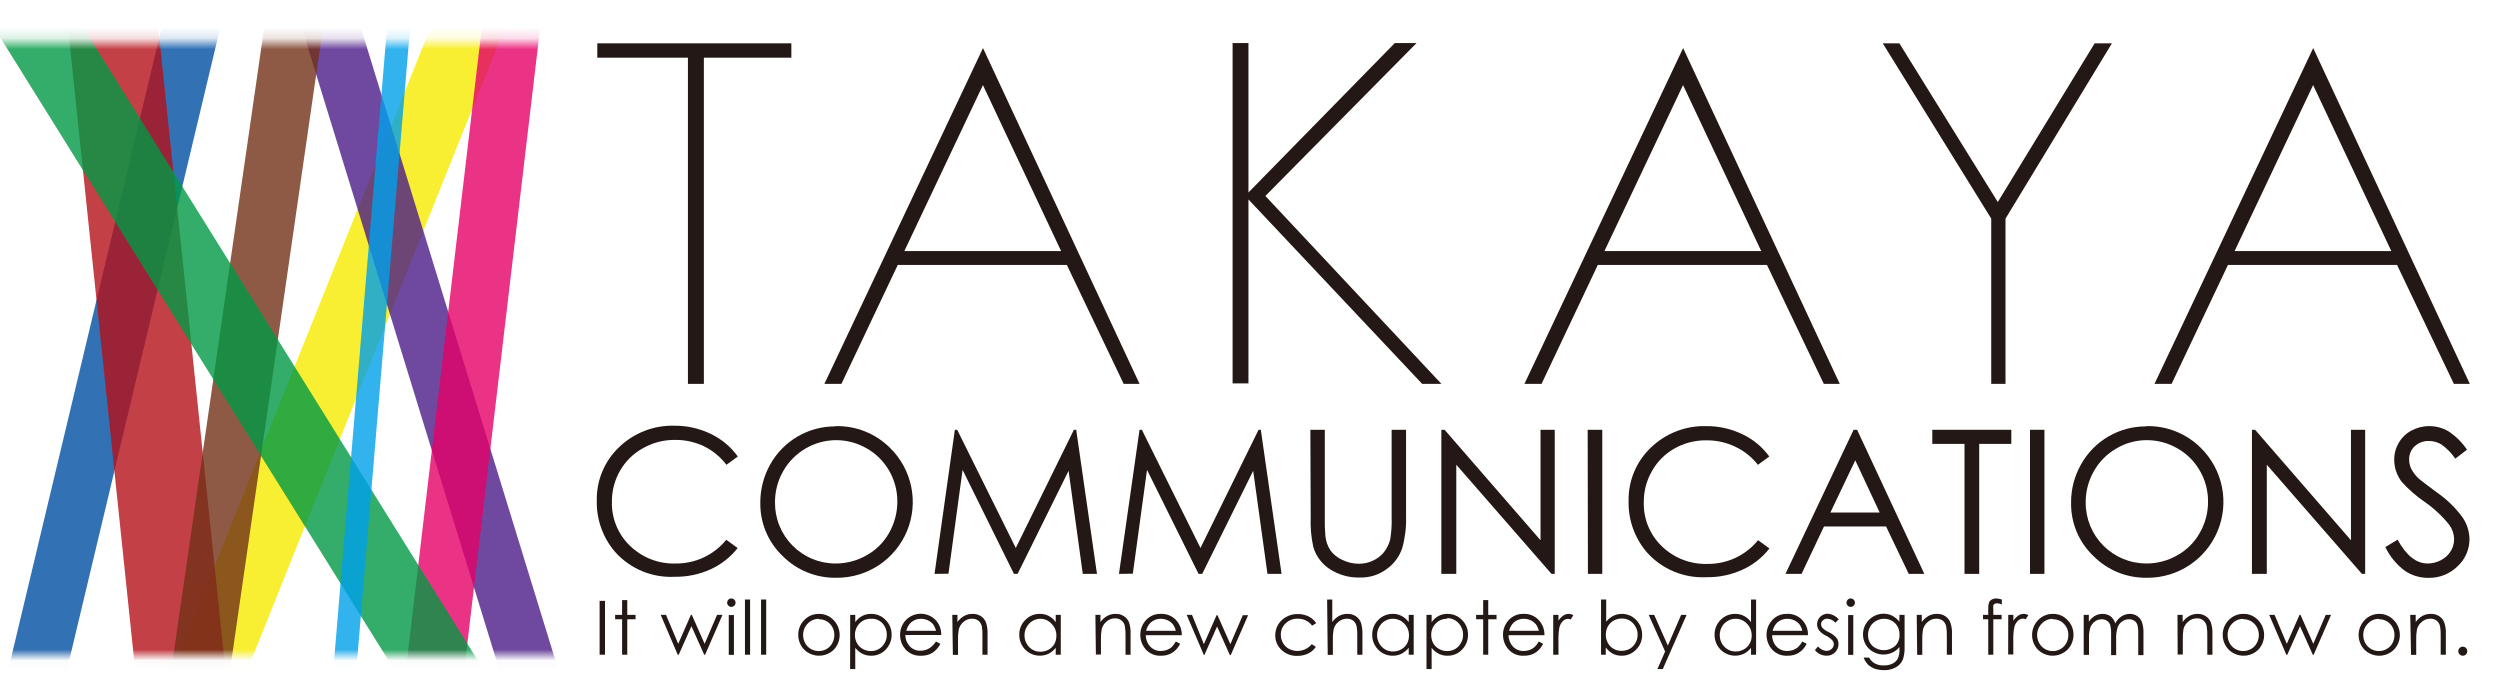 <svg width="229" height="64" viewBox="0 0 229 64" fill="none" xmlns="http://www.w3.org/2000/svg">
<g clip-path="url(#clip0_50_254)">
<mask id="mask0_50_254" style="mask-type:luminance" maskUnits="userSpaceOnUse" x="-11" y="3" width="75" height="58">
<path d="M63.836 3.832H-10.241V60.033H63.836V3.832Z" fill="white"/>
</mask>
<g mask="url(#mask0_50_254)">
<path opacity="0.8" d="M5.619 86.872L48.462 -19.996L55.176 -19.745L12.333 87.123L5.619 86.872Z" fill="#F6EB00"/>
<path opacity="0.8" d="M54.081 88.476L21.038 -18.947L26.178 -19.821L59.213 87.602L54.081 88.476Z" fill="#4B1C87"/>
<path opacity="0.8" d="M-6.226 90.59L19.556 -17.381L24.946 -17.457L-0.828 90.513L-6.226 90.59Z" fill="#004EA2"/>
<path opacity="0.8" d="M33.674 91L46.516 -17.616L51.891 -17.867L39.05 90.742L33.674 91Z" fill="#E50067"/>
<path opacity="0.8" d="M15.062 87.024L3.947 -19.35L12.211 -19.396L23.327 86.986L15.062 87.024Z" fill="#B51119"/>
<path opacity="0.8" d="M12.029 86.674L27.508 -20.338L32.884 -20.285L17.404 86.727L12.029 86.674Z" fill="#723118"/>
<path opacity="0.8" d="M51.967 86.773L-15 -20.665L-7.032 -21L59.935 86.446L51.967 86.773Z" fill="#009944"/>
<path opacity="0.8" d="M28.307 87.936L37.271 -19.221L39.392 -19.282L30.42 87.875L28.307 87.936Z" fill="#00A0E9"/>
</g>
<path d="M63.014 35.163H64.474V5.284H72.488V3.968H54.712V5.284H63.014V35.163Z" fill="#231815"/>
<path d="M102.93 35.163H104.383L90.043 4.402L75.514 35.163H77.073L82.235 24.268H97.722L102.93 35.163ZM97.198 22.999H82.836L90.036 7.793L97.198 22.999Z" fill="#231815"/>
<path d="M130.271 35.163H132.035L115.909 17.95L129.754 3.946H127.762L114.358 17.631V3.946H112.906V35.118H114.358V18.27L130.271 35.163Z" fill="#231815"/>
<path d="M167.062 35.163H168.522L154.175 4.402L139.638 35.163H141.204L146.359 24.268H161.854L167.062 35.163ZM161.329 22.999H146.967L154.167 7.793L161.329 22.999Z" fill="#231815"/>
<path d="M182.367 35.163H183.705V20.026L193.452 3.968H191.87L182.998 18.505L173.981 3.968H172.46L182.397 20.026V35.163H182.367Z" fill="#231815"/>
<path d="M224.776 35.163H226.236L211.889 4.402L197.352 35.163H198.918L204.081 24.268H219.568L224.776 35.163ZM219.044 22.999H204.689L211.882 7.793L219.044 22.999Z" fill="#231815"/>
<path d="M67.584 41.816L66.542 42.576C65.996 41.854 65.288 41.271 64.474 40.873C63.645 40.481 62.738 40.284 61.821 40.295C60.795 40.286 59.785 40.549 58.894 41.056C58.026 41.532 57.306 42.237 56.81 43.093C56.304 43.966 56.041 44.958 56.05 45.967C56.032 46.717 56.169 47.463 56.455 48.156C56.74 48.85 57.167 49.477 57.708 49.997C58.26 50.534 58.915 50.954 59.634 51.232C60.352 51.51 61.119 51.641 61.889 51.616C62.776 51.627 63.654 51.437 64.457 51.06C65.26 50.684 65.968 50.13 66.527 49.442L67.569 50.202C66.913 51.034 66.068 51.699 65.105 52.141C64.07 52.614 62.943 52.85 61.806 52.833C60.782 52.886 59.759 52.709 58.813 52.315C57.867 51.92 57.021 51.317 56.339 50.552C55.219 49.247 54.623 47.572 54.666 45.853C54.648 44.943 54.819 44.039 55.168 43.199C55.517 42.359 56.038 41.6 56.696 40.972C57.37 40.319 58.168 39.807 59.043 39.468C59.918 39.128 60.852 38.967 61.79 38.995C62.947 38.988 64.089 39.248 65.128 39.756C66.107 40.225 66.951 40.934 67.584 41.816Z" fill="#231815"/>
<path d="M76.517 39.033C77.446 39.009 78.37 39.173 79.232 39.517C80.095 39.861 80.879 40.377 81.535 41.033C82.521 42.002 83.194 43.242 83.47 44.596C83.746 45.95 83.612 47.356 83.085 48.633C82.557 49.91 81.66 51 80.51 51.765C79.359 52.529 78.006 52.933 76.624 52.924C75.704 52.943 74.79 52.773 73.938 52.427C73.086 52.081 72.313 51.564 71.667 50.909C71.014 50.282 70.498 49.526 70.15 48.691C69.802 47.855 69.63 46.956 69.644 46.051C69.638 44.815 69.955 43.599 70.564 42.523C71.157 41.467 72.022 40.588 73.069 39.979C74.115 39.369 75.306 39.05 76.517 39.056V39.033ZM76.578 40.318C75.597 40.325 74.635 40.588 73.787 41.084C72.94 41.578 72.238 42.287 71.75 43.139C71.245 44.015 70.983 45.01 70.99 46.021C70.983 46.755 71.122 47.483 71.399 48.163C71.676 48.843 72.085 49.462 72.603 49.982C73.12 50.503 73.737 50.916 74.415 51.196C75.094 51.477 75.821 51.62 76.555 51.616C77.554 51.617 78.534 51.354 79.399 50.856C80.253 50.377 80.958 49.672 81.437 48.819C81.936 47.943 82.198 46.952 82.197 45.945C82.201 44.946 81.939 43.964 81.437 43.101C80.946 42.249 80.234 41.545 79.376 41.063C78.525 40.574 77.56 40.317 76.578 40.318Z" fill="#231815"/>
<path d="M85.603 52.567L87.466 39.368H87.679L93.046 50.195L98.368 39.368H98.581L100.482 52.567H99.182L97.882 43.124L93.214 52.567H92.879L88.173 43.04L86.88 52.551L85.603 52.567Z" fill="#231815"/>
<path d="M102.497 52.567L104.382 39.368H104.595L109.963 50.195L115.285 39.368H115.49L117.391 52.567H116.099L114.791 43.124L110.123 52.567H109.788L105.067 43.04L103.767 52.551L102.497 52.567Z" fill="#231815"/>
<path d="M120.03 39.368H121.352V47.336C121.337 47.924 121.355 48.513 121.406 49.1C121.45 49.566 121.607 50.015 121.862 50.407C122.144 50.795 122.525 51.099 122.964 51.289C123.438 51.521 123.958 51.64 124.485 51.639C124.918 51.641 125.346 51.547 125.739 51.365C126.131 51.194 126.477 50.934 126.751 50.605C127.03 50.253 127.232 49.847 127.344 49.411C127.455 48.731 127.498 48.041 127.473 47.351V39.368H128.796V47.336C128.825 48.301 128.707 49.265 128.446 50.195C128.198 50.955 127.716 51.617 127.07 52.088C126.353 52.641 125.466 52.928 124.561 52.901C123.593 52.929 122.639 52.664 121.824 52.141C121.094 51.671 120.555 50.957 120.303 50.126C120.102 49.213 120.02 48.278 120.06 47.343L120.03 39.368Z" fill="#231815"/>
<path d="M132.027 52.567V39.368H132.324L141.113 49.487V39.368H142.413V52.567H142.116L133.396 42.569V52.567H132.027Z" fill="#231815"/>
<path d="M145.431 39.368H146.769V52.567H145.454L145.431 39.368Z" fill="#231815"/>
<path d="M162.067 41.816L161.025 42.576C160.47 41.864 159.753 41.293 158.934 40.911C158.105 40.519 157.198 40.322 156.281 40.334C155.257 40.325 154.25 40.587 153.361 41.094C152.512 41.577 151.811 42.281 151.331 43.131C150.824 44.004 150.562 44.996 150.571 46.005C150.551 46.755 150.687 47.5 150.971 48.194C151.255 48.888 151.681 49.515 152.221 50.035C152.774 50.571 153.429 50.99 154.147 51.269C154.866 51.547 155.632 51.678 156.402 51.654C157.289 51.665 158.167 51.475 158.97 51.098C159.773 50.722 160.481 50.169 161.04 49.48L162.082 50.24C161.429 51.076 160.584 51.741 159.618 52.179C158.584 52.654 157.456 52.89 156.319 52.871C155.295 52.925 154.272 52.747 153.326 52.353C152.38 51.958 151.534 51.355 150.852 50.59C149.732 49.285 149.136 47.611 149.179 45.891C149.161 44.981 149.332 44.078 149.681 43.237C150.031 42.397 150.551 41.639 151.209 41.01C151.883 40.357 152.681 39.845 153.556 39.506C154.431 39.166 155.365 39.005 156.303 39.033C157.46 39.025 158.602 39.285 159.641 39.794C160.606 40.255 161.439 40.95 162.067 41.816Z" fill="#231815"/>
<path d="M170.111 39.368L176.269 52.567H174.84L172.764 48.225H167.077L165.024 52.567H163.549L169.791 39.368H170.111ZM169.943 42.166L167.662 46.948H172.179L169.943 42.166Z" fill="#231815"/>
<path d="M176.999 40.66V39.368H184.237V40.66H181.295V52.567H179.949V40.66H176.999Z" fill="#231815"/>
<path d="M185.948 39.368H187.271V52.567H185.948V39.368Z" fill="#231815"/>
<path d="M196.577 39.033C197.506 39.008 198.431 39.172 199.295 39.516C200.16 39.859 200.944 40.376 201.602 41.033C202.584 42.004 203.255 43.245 203.528 44.598C203.802 45.951 203.666 47.356 203.138 48.631C202.61 49.907 201.715 50.997 200.565 51.761C199.415 52.526 198.064 52.931 196.683 52.924C195.764 52.942 194.852 52.773 194.001 52.427C193.15 52.08 192.378 51.564 191.734 50.909C191.08 50.282 190.563 49.527 190.215 48.691C189.867 47.855 189.696 46.956 189.711 46.051C189.701 44.814 190.018 43.597 190.631 42.523C191.223 41.468 192.087 40.59 193.132 39.98C194.177 39.371 195.367 39.052 196.577 39.056V39.033ZM196.638 40.318C195.661 40.318 194.702 40.58 193.862 41.079C193.006 41.569 192.297 42.281 191.81 43.139C191.305 44.015 191.042 45.01 191.049 46.02C191.044 46.754 191.185 47.482 191.462 48.161C191.74 48.84 192.149 49.458 192.666 49.978C193.184 50.498 193.799 50.911 194.477 51.192C195.154 51.473 195.881 51.617 196.615 51.616C197.613 51.618 198.594 51.355 199.458 50.856C200.312 50.377 201.017 49.672 201.496 48.818C201.999 47.945 202.262 46.953 202.256 45.944C202.264 44.945 202.002 43.963 201.496 43.101C201.007 42.247 200.295 41.543 199.435 41.063C198.585 40.572 197.62 40.315 196.638 40.318Z" fill="#231815"/>
<path d="M206.278 52.567V39.368H206.567L215.348 49.487V39.368H216.649V52.567H216.352L207.639 42.569V52.567H206.278Z" fill="#231815"/>
<path d="M218.496 50.111L219.621 49.434C220.412 50.884 221.324 51.611 222.358 51.616C222.793 51.617 223.222 51.51 223.605 51.305C223.973 51.116 224.281 50.829 224.495 50.476C224.695 50.143 224.8 49.762 224.799 49.373C224.787 48.904 224.63 48.45 224.35 48.073C223.699 47.258 222.93 46.543 222.07 45.952C221.316 45.432 220.624 44.828 220.009 44.15C219.56 43.571 219.314 42.861 219.31 42.128C219.302 41.577 219.446 41.035 219.728 40.562C219.998 40.086 220.4 39.699 220.883 39.444C221.384 39.17 221.947 39.028 222.518 39.033C223.129 39.03 223.73 39.19 224.259 39.497C224.942 39.939 225.527 40.516 225.977 41.193L224.905 42.014C224.563 41.508 224.133 41.068 223.636 40.714C223.29 40.503 222.893 40.392 222.488 40.394C222.005 40.379 221.535 40.553 221.18 40.881C221.018 41.034 220.89 41.219 220.803 41.425C220.717 41.63 220.674 41.852 220.678 42.075C220.675 42.363 220.735 42.648 220.853 42.911C221.02 43.239 221.241 43.537 221.507 43.793C221.682 43.96 222.267 44.401 223.218 45.108C224.124 45.73 224.918 46.502 225.567 47.389C225.969 47.974 226.191 48.664 226.206 49.373C226.207 49.844 226.111 50.309 225.922 50.74C225.734 51.17 225.457 51.557 225.111 51.875C224.761 52.219 224.346 52.489 223.89 52.671C223.435 52.852 222.948 52.941 222.457 52.932C221.684 52.943 220.925 52.717 220.283 52.285C219.52 51.716 218.907 50.97 218.496 50.111Z" fill="#231815"/>
<path d="M54.925 55.038H55.419V59.972H54.925V55.038Z" fill="#231815"/>
<path d="M56.985 54.969H57.457V56.323H58.217V56.725H57.457V59.972H56.985V56.725H56.347V56.323H56.985V54.969Z" fill="#231815"/>
<path d="M60.521 56.323H61.007L62.125 58.976L63.288 56.323H63.372L64.543 58.976L65.683 56.323H66.177L64.588 59.972H64.505L63.334 57.357L62.171 59.972H62.079L60.521 56.323Z" fill="#231815"/>
<path d="M66.991 54.817C67.081 54.817 67.168 54.848 67.237 54.905C67.307 54.961 67.354 55.041 67.372 55.128C67.39 55.216 67.376 55.308 67.334 55.387C67.292 55.466 67.224 55.528 67.141 55.563C67.058 55.597 66.966 55.602 66.88 55.576C66.794 55.55 66.72 55.495 66.67 55.421C66.62 55.346 66.597 55.257 66.606 55.168C66.615 55.078 66.654 54.995 66.717 54.931C66.753 54.895 66.795 54.865 66.842 54.846C66.889 54.826 66.94 54.816 66.991 54.817ZM66.755 56.338H67.227V59.987H66.755V56.338Z" fill="#231815"/>
<path d="M68.238 54.916H68.709V59.972H68.238V54.916Z" fill="#231815"/>
<path d="M69.713 54.916H70.184V59.972H69.713V54.916Z" fill="#231815"/>
<path d="M74.997 56.231C75.26 56.224 75.522 56.275 75.764 56.38C76.006 56.485 76.221 56.642 76.396 56.84C76.728 57.202 76.913 57.675 76.913 58.166C76.913 58.658 76.728 59.131 76.396 59.493C76.216 59.673 76.002 59.817 75.766 59.914C75.531 60.012 75.278 60.062 75.023 60.062C74.769 60.062 74.516 60.012 74.281 59.914C74.045 59.817 73.831 59.673 73.651 59.493C73.307 59.133 73.116 58.653 73.119 58.155C73.112 57.667 73.295 57.196 73.628 56.84C73.8 56.647 74.011 56.493 74.247 56.388C74.483 56.283 74.739 56.23 74.997 56.231ZM74.997 56.688C74.808 56.685 74.62 56.723 74.446 56.797C74.271 56.872 74.115 56.982 73.986 57.121C73.85 57.258 73.743 57.42 73.671 57.599C73.599 57.778 73.564 57.97 73.567 58.163C73.563 58.428 73.629 58.69 73.758 58.923C73.879 59.142 74.058 59.323 74.275 59.447C74.494 59.575 74.743 59.64 74.997 59.638C75.248 59.641 75.495 59.575 75.712 59.447C75.932 59.328 76.112 59.145 76.229 58.923C76.36 58.691 76.428 58.429 76.426 58.163C76.429 57.969 76.392 57.778 76.319 57.599C76.246 57.42 76.138 57.257 76.001 57.121C75.869 56.99 75.712 56.887 75.54 56.819C75.367 56.751 75.182 56.719 74.997 56.726V56.688Z" fill="#231815"/>
<path d="M77.878 56.323H78.342V56.992C78.506 56.753 78.725 56.558 78.981 56.421C79.23 56.292 79.507 56.227 79.787 56.231C80.035 56.226 80.281 56.273 80.51 56.369C80.74 56.464 80.946 56.606 81.117 56.786C81.298 56.962 81.44 57.172 81.536 57.405C81.631 57.638 81.678 57.888 81.672 58.14C81.676 58.393 81.63 58.644 81.536 58.879C81.442 59.114 81.302 59.328 81.125 59.508C80.955 59.688 80.75 59.829 80.522 59.925C80.294 60.02 80.049 60.068 79.802 60.063C79.526 60.069 79.252 60.009 79.004 59.888C78.747 59.755 78.521 59.569 78.342 59.341V61.287H77.871L77.878 56.323ZM79.756 56.68C79.565 56.677 79.376 56.713 79.199 56.786C79.023 56.86 78.863 56.968 78.73 57.106C78.459 57.391 78.309 57.769 78.312 58.163C78.308 58.428 78.373 58.69 78.502 58.923C78.627 59.144 78.811 59.326 79.034 59.447C79.265 59.579 79.528 59.645 79.794 59.638C80.045 59.638 80.292 59.573 80.509 59.447C80.729 59.315 80.91 59.126 81.034 58.9C81.169 58.67 81.238 58.407 81.231 58.14C81.236 57.874 81.17 57.612 81.041 57.379C80.919 57.152 80.735 56.965 80.509 56.84C80.28 56.713 80.018 56.657 79.756 56.68Z" fill="#231815"/>
<path d="M85.74 58.763L86.135 58.968C86.025 59.202 85.87 59.411 85.679 59.584C85.514 59.74 85.321 59.861 85.109 59.942C84.866 60.032 84.608 60.073 84.349 60.063C84.087 60.078 83.826 60.033 83.584 59.933C83.342 59.833 83.125 59.68 82.95 59.486C82.625 59.118 82.446 58.645 82.448 58.155C82.445 57.706 82.595 57.268 82.874 56.916C83.051 56.698 83.275 56.522 83.529 56.402C83.782 56.281 84.06 56.219 84.341 56.219C84.622 56.219 84.899 56.281 85.153 56.402C85.407 56.522 85.631 56.698 85.808 56.916C86.084 57.272 86.229 57.712 86.219 58.163H82.927C82.926 58.549 83.073 58.922 83.337 59.204C83.462 59.336 83.613 59.44 83.781 59.509C83.949 59.579 84.129 59.612 84.311 59.607C84.494 59.607 84.677 59.576 84.85 59.516C85.014 59.456 85.165 59.369 85.299 59.258C85.469 59.115 85.618 58.949 85.74 58.763ZM85.74 57.782C85.689 57.564 85.596 57.358 85.466 57.174C85.335 57.021 85.171 56.899 84.987 56.817C84.792 56.726 84.579 56.679 84.364 56.68C84.025 56.673 83.696 56.796 83.444 57.022C83.231 57.229 83.083 57.493 83.018 57.782H85.74Z" fill="#231815"/>
<path d="M87.23 56.323H87.701V56.977C87.866 56.746 88.079 56.554 88.325 56.414C88.559 56.29 88.82 56.227 89.085 56.231C89.354 56.221 89.619 56.293 89.846 56.437C90.054 56.572 90.216 56.769 90.309 56.999C90.429 57.351 90.48 57.723 90.461 58.094V59.972H89.99V58.246C89.999 57.964 89.984 57.682 89.944 57.402C89.903 57.189 89.79 56.996 89.625 56.855C89.452 56.727 89.24 56.663 89.024 56.672C88.745 56.674 88.475 56.777 88.264 56.961C88.046 57.138 87.892 57.381 87.823 57.653C87.766 57.982 87.743 58.316 87.755 58.649V59.987H87.283L87.23 56.323Z" fill="#231815"/>
<path d="M97.167 56.323V59.972H96.704V59.341C96.525 59.569 96.299 59.755 96.042 59.888C95.691 60.051 95.299 60.102 94.918 60.034C94.537 59.966 94.186 59.782 93.913 59.508C93.736 59.328 93.596 59.114 93.502 58.879C93.408 58.644 93.362 58.393 93.366 58.14C93.36 57.888 93.407 57.638 93.502 57.405C93.598 57.172 93.74 56.962 93.921 56.786C94.092 56.607 94.299 56.465 94.528 56.369C94.757 56.274 95.003 56.227 95.251 56.231C95.534 56.225 95.814 56.291 96.065 56.421C96.32 56.558 96.539 56.753 96.704 56.992V56.323H97.167ZM95.289 56.68C95.032 56.683 94.781 56.755 94.561 56.889C94.342 57.023 94.163 57.213 94.042 57.44C93.906 57.67 93.838 57.934 93.845 58.2C93.838 58.467 93.907 58.731 94.042 58.961C94.166 59.189 94.35 59.378 94.575 59.508C94.791 59.636 95.038 59.701 95.289 59.698C95.555 59.706 95.818 59.64 96.05 59.508C96.272 59.386 96.457 59.205 96.582 58.984C96.708 58.75 96.771 58.488 96.764 58.223C96.769 58.028 96.735 57.834 96.663 57.652C96.591 57.471 96.483 57.306 96.346 57.166C96.216 57.013 96.054 56.89 95.872 56.806C95.689 56.722 95.49 56.679 95.289 56.68Z" fill="#231815"/>
<path d="M100.338 56.323H100.802V56.977C100.966 56.746 101.179 56.554 101.425 56.414C101.659 56.29 101.921 56.227 102.185 56.231C102.454 56.221 102.719 56.293 102.946 56.437C103.157 56.572 103.321 56.768 103.417 56.999C103.533 57.352 103.582 57.723 103.561 58.094V59.972H103.098V58.246C103.105 57.964 103.087 57.681 103.044 57.402C103.018 57.182 102.907 56.98 102.736 56.839C102.565 56.697 102.346 56.627 102.124 56.642C101.844 56.642 101.573 56.745 101.364 56.931C101.144 57.108 100.987 57.35 100.916 57.623C100.858 57.952 100.835 58.285 100.847 58.619V59.957H100.383L100.338 56.323Z" fill="#231815"/>
<path d="M107.705 58.763L108.1 58.969C107.99 59.202 107.835 59.411 107.644 59.584C107.48 59.74 107.286 59.861 107.074 59.942C106.843 60.027 106.598 60.068 106.352 60.063C106.09 60.079 105.828 60.035 105.586 59.934C105.344 59.834 105.127 59.681 104.953 59.486C104.628 59.118 104.45 58.645 104.451 58.155C104.448 57.706 104.598 57.268 104.877 56.916C105.046 56.695 105.265 56.518 105.516 56.399C105.768 56.28 106.043 56.222 106.321 56.231C106.613 56.215 106.905 56.27 107.171 56.394C107.436 56.517 107.667 56.704 107.842 56.939C108.118 57.295 108.263 57.735 108.252 58.185H104.953C104.952 58.572 105.099 58.945 105.363 59.227C105.488 59.36 105.639 59.464 105.806 59.533C105.974 59.603 106.155 59.636 106.337 59.63C106.52 59.63 106.703 59.599 106.876 59.539C107.04 59.479 107.191 59.392 107.325 59.28C107.475 59.127 107.603 58.953 107.705 58.763ZM107.705 57.782C107.654 57.564 107.561 57.358 107.431 57.174C107.3 57.021 107.136 56.899 106.952 56.817C106.757 56.726 106.544 56.679 106.329 56.68C105.99 56.673 105.661 56.796 105.409 57.022C105.196 57.229 105.048 57.493 104.983 57.782H107.705Z" fill="#231815"/>
<path d="M108.701 56.323H109.188L110.275 59.007L111.438 56.353H111.522L112.7 59.007L113.841 56.353H114.327L112.738 60.003H112.655L111.484 57.387L110.32 60.003H110.275L108.701 56.323Z" fill="#231815"/>
<path d="M120.562 57.083L120.189 57.311C120.037 57.105 119.837 56.939 119.607 56.828C119.376 56.717 119.122 56.663 118.866 56.672C118.663 56.666 118.461 56.701 118.272 56.774C118.083 56.847 117.91 56.957 117.764 57.098C117.622 57.231 117.509 57.393 117.433 57.572C117.357 57.752 117.32 57.945 117.323 58.14C117.321 58.406 117.389 58.668 117.521 58.9C117.654 59.131 117.849 59.32 118.083 59.447C118.428 59.621 118.821 59.672 119.198 59.592C119.576 59.512 119.915 59.305 120.159 59.006L120.531 59.25C120.356 59.516 120.112 59.729 119.824 59.866C119.511 60.013 119.167 60.086 118.821 60.078C118.557 60.087 118.294 60.043 118.047 59.949C117.801 59.855 117.575 59.713 117.384 59.531C117.2 59.36 117.054 59.153 116.956 58.923C116.858 58.692 116.809 58.444 116.813 58.193C116.812 57.846 116.904 57.504 117.08 57.205C117.266 56.906 117.529 56.662 117.84 56.497C118.159 56.324 118.518 56.237 118.881 56.246C119.119 56.243 119.355 56.279 119.581 56.353C119.787 56.415 119.98 56.513 120.151 56.642C120.314 56.763 120.453 56.912 120.562 57.083Z" fill="#231815"/>
<path d="M121.565 54.916H122.037V56.976C122.201 56.746 122.414 56.554 122.66 56.414C122.894 56.29 123.156 56.227 123.42 56.231C123.689 56.221 123.954 56.293 124.181 56.437C124.387 56.571 124.549 56.764 124.645 56.992C124.763 57.347 124.814 57.72 124.797 58.094V59.972H124.325V58.246C124.337 57.964 124.319 57.681 124.272 57.402C124.233 57.19 124.123 56.996 123.96 56.855C123.787 56.727 123.575 56.663 123.36 56.672C123.08 56.674 122.81 56.777 122.599 56.961C122.379 57.136 122.224 57.38 122.158 57.653C122.101 57.982 122.078 58.316 122.09 58.649V59.987H121.619L121.565 54.916Z" fill="#231815"/>
<path d="M129.495 56.323V59.972H129.039V59.341C128.856 59.567 128.628 59.754 128.37 59.888C128.121 60.009 127.848 60.069 127.572 60.063C127.324 60.067 127.078 60.019 126.849 59.924C126.62 59.828 126.413 59.687 126.241 59.508C126.064 59.328 125.924 59.114 125.83 58.879C125.736 58.644 125.69 58.393 125.694 58.14C125.69 57.888 125.737 57.639 125.833 57.406C125.928 57.174 126.07 56.963 126.249 56.786C126.421 56.608 126.627 56.466 126.856 56.371C127.085 56.275 127.331 56.228 127.579 56.231C127.862 56.225 128.142 56.291 128.393 56.421C128.65 56.557 128.872 56.753 129.039 56.992V56.323H129.495ZM127.625 56.68C127.357 56.669 127.093 56.738 126.865 56.878C126.641 57.003 126.459 57.191 126.34 57.417C126.204 57.647 126.135 57.911 126.142 58.178C126.14 58.444 126.209 58.706 126.34 58.938C126.466 59.164 126.65 59.353 126.872 59.485C127.089 59.613 127.336 59.678 127.587 59.675C127.853 59.683 128.116 59.617 128.347 59.485C128.57 59.364 128.754 59.182 128.879 58.961C129.005 58.728 129.068 58.465 129.062 58.2C129.067 58.006 129.033 57.812 128.962 57.631C128.892 57.45 128.786 57.284 128.651 57.144C128.522 56.999 128.364 56.884 128.187 56.804C128.01 56.724 127.819 56.682 127.625 56.68Z" fill="#231815"/>
<path d="M130.666 56.323H131.138V56.992C131.302 56.753 131.521 56.558 131.776 56.421C132.024 56.291 132.302 56.225 132.582 56.231C132.83 56.227 133.077 56.274 133.306 56.369C133.535 56.465 133.741 56.607 133.913 56.786C134.093 56.962 134.236 57.172 134.331 57.405C134.427 57.638 134.473 57.888 134.468 58.14C134.472 58.393 134.425 58.644 134.331 58.879C134.237 59.114 134.098 59.328 133.92 59.508C133.75 59.688 133.545 59.829 133.317 59.925C133.089 60.02 132.844 60.068 132.597 60.063C132.321 60.069 132.047 60.01 131.799 59.888C131.539 59.759 131.313 59.572 131.138 59.341V61.287H130.666V56.323ZM132.544 56.68C132.353 56.677 132.163 56.713 131.987 56.786C131.81 56.86 131.651 56.968 131.518 57.106C131.38 57.245 131.273 57.41 131.201 57.592C131.129 57.773 131.095 57.967 131.1 58.163C131.097 58.427 131.16 58.688 131.282 58.923C131.41 59.144 131.597 59.326 131.822 59.447C132.053 59.579 132.316 59.645 132.582 59.638C132.833 59.638 133.079 59.573 133.297 59.447C133.517 59.315 133.698 59.126 133.821 58.9C133.957 58.67 134.025 58.407 134.019 58.14C134.026 57.873 133.958 57.609 133.821 57.379C133.701 57.152 133.522 56.962 133.302 56.828C133.083 56.694 132.831 56.622 132.574 56.619L132.544 56.68Z" fill="#231815"/>
<path d="M135.859 54.969H136.323V56.323H137.083V56.725H136.323V59.972H135.859V56.725H135.213V56.323H135.859V54.969Z" fill="#231815"/>
<path d="M140.953 58.763L141.348 58.969C141.238 59.2 141.086 59.408 140.9 59.584C140.734 59.738 140.54 59.859 140.33 59.942C140.086 60.031 139.828 60.072 139.569 60.063C139.309 60.077 139.049 60.033 138.808 59.933C138.567 59.833 138.352 59.68 138.178 59.486C137.853 59.118 137.675 58.645 137.676 58.155C137.669 57.705 137.82 57.267 138.102 56.916C138.271 56.695 138.49 56.518 138.741 56.399C138.993 56.28 139.269 56.222 139.546 56.231C139.839 56.215 140.13 56.271 140.395 56.395C140.661 56.518 140.891 56.705 141.067 56.939C141.344 57.294 141.486 57.735 141.47 58.185H138.186C138.183 58.571 138.327 58.944 138.588 59.227C138.714 59.358 138.865 59.462 139.032 59.532C139.2 59.601 139.38 59.635 139.562 59.63C139.748 59.631 139.933 59.6 140.109 59.539C140.272 59.477 140.423 59.39 140.558 59.28C140.713 59.128 140.847 58.954 140.953 58.763ZM140.953 57.782C140.908 57.562 140.814 57.354 140.679 57.174C140.549 57.023 140.389 56.901 140.208 56.817C140.012 56.728 139.8 56.681 139.584 56.68C139.243 56.674 138.912 56.796 138.657 57.022C138.448 57.232 138.301 57.495 138.231 57.782H140.953Z" fill="#231815"/>
<path d="M142.276 56.323H142.755V56.855C142.87 56.668 143.023 56.508 143.203 56.383C143.351 56.283 143.526 56.23 143.705 56.231C143.851 56.235 143.992 56.277 144.116 56.353L143.873 56.748C143.794 56.71 143.709 56.689 143.622 56.688C143.454 56.692 143.293 56.76 143.173 56.878C143.006 57.042 142.89 57.25 142.839 57.478C142.767 57.892 142.739 58.313 142.755 58.733V59.972H142.276V56.323Z" fill="#231815"/>
<path d="M146.655 59.972V54.916H147.127V56.946C147.308 56.722 147.533 56.539 147.788 56.406C148.025 56.292 148.285 56.232 148.548 56.231C148.795 56.227 149.041 56.274 149.268 56.37C149.496 56.465 149.701 56.607 149.871 56.786C150.049 56.967 150.189 57.181 150.283 57.416C150.376 57.651 150.423 57.902 150.419 58.155C150.423 58.406 150.376 58.656 150.281 58.889C150.185 59.121 150.044 59.332 149.864 59.508C149.693 59.688 149.486 59.83 149.257 59.926C149.028 60.022 148.781 60.068 148.533 60.063C148.253 60.068 147.976 60.003 147.727 59.873C147.473 59.735 147.255 59.539 147.089 59.303V59.972H146.655ZM148.533 59.615C148.799 59.619 149.061 59.553 149.294 59.425C149.514 59.292 149.695 59.103 149.818 58.877C150.007 58.535 150.057 58.134 149.958 57.756C149.859 57.378 149.618 57.052 149.286 56.847C149.069 56.721 148.822 56.655 148.571 56.657C148.306 56.653 148.043 56.718 147.811 56.847C147.588 56.972 147.403 57.156 147.279 57.379C147.153 57.613 147.09 57.875 147.096 58.14C147.09 58.336 147.123 58.531 147.194 58.713C147.264 58.896 147.371 59.063 147.507 59.204C147.641 59.339 147.801 59.444 147.978 59.515C148.154 59.586 148.343 59.62 148.533 59.615Z" fill="#231815"/>
<path d="M151.019 56.323H151.521L152.776 59.136L153.992 56.323H154.494L152.312 61.288H151.818L152.525 59.676L151.019 56.323Z" fill="#231815"/>
<path d="M160.858 54.916V59.972H160.394V59.341C160.215 59.569 159.99 59.755 159.732 59.888C159.381 60.051 158.989 60.102 158.608 60.034C158.227 59.966 157.877 59.782 157.604 59.508C157.426 59.328 157.286 59.114 157.192 58.879C157.098 58.644 157.052 58.393 157.056 58.14C157.051 57.889 157.097 57.639 157.191 57.407C157.285 57.174 157.426 56.963 157.604 56.786C157.777 56.607 157.985 56.465 158.215 56.37C158.445 56.274 158.693 56.227 158.942 56.231C159.224 56.227 159.504 56.292 159.755 56.421C160.011 56.558 160.23 56.753 160.394 56.992V54.916H160.858ZM158.98 56.68C158.725 56.675 158.474 56.743 158.257 56.878C158.03 57.001 157.845 57.189 157.725 57.417C157.594 57.649 157.526 57.911 157.528 58.178C157.526 58.444 157.594 58.706 157.725 58.938C157.853 59.163 158.036 59.351 158.257 59.485C158.474 59.612 158.721 59.677 158.972 59.675C159.238 59.683 159.501 59.617 159.732 59.485C159.957 59.366 160.142 59.184 160.265 58.961C160.396 58.729 160.462 58.467 160.455 58.2C160.457 57.807 160.307 57.429 160.037 57.144C159.904 56.996 159.74 56.878 159.558 56.798C159.376 56.718 159.179 56.678 158.98 56.68Z" fill="#231815"/>
<path d="M165.093 58.763L165.488 58.969C165.38 59.201 165.228 59.411 165.039 59.584C164.873 59.738 164.68 59.859 164.469 59.942C164.226 60.031 163.968 60.072 163.709 60.063C163.448 60.077 163.188 60.033 162.947 59.933C162.707 59.833 162.491 59.68 162.317 59.486C161.993 59.118 161.814 58.645 161.816 58.155C161.809 57.705 161.959 57.267 162.241 56.916C162.41 56.695 162.63 56.518 162.881 56.399C163.132 56.28 163.408 56.222 163.686 56.231C163.978 56.215 164.27 56.271 164.535 56.395C164.8 56.518 165.031 56.705 165.207 56.939C165.483 57.294 165.626 57.735 165.61 58.185H162.325C162.322 58.571 162.466 58.944 162.728 59.227C162.853 59.358 163.004 59.462 163.172 59.532C163.34 59.601 163.52 59.635 163.701 59.63C163.887 59.631 164.073 59.6 164.249 59.539C164.412 59.479 164.564 59.392 164.697 59.28C164.853 59.128 164.986 58.954 165.093 58.763ZM165.093 57.782C165.047 57.562 164.954 57.354 164.819 57.174C164.69 57.022 164.529 56.899 164.347 56.817C164.152 56.728 163.939 56.681 163.724 56.68C163.383 56.674 163.052 56.796 162.796 57.022C162.587 57.232 162.44 57.495 162.371 57.782H165.093Z" fill="#231815"/>
<path d="M168.43 56.726L168.126 57.037C168.03 56.929 167.914 56.84 167.783 56.778C167.653 56.715 167.511 56.679 167.366 56.672C167.222 56.671 167.083 56.725 166.978 56.825C166.925 56.868 166.883 56.922 166.854 56.984C166.825 57.046 166.81 57.114 166.811 57.182C166.815 57.305 166.861 57.423 166.94 57.516C167.103 57.681 167.297 57.813 167.51 57.904C167.782 58.028 168.025 58.207 168.225 58.429C168.346 58.594 168.41 58.794 168.408 58.999C168.409 59.141 168.381 59.281 168.326 59.412C168.271 59.543 168.19 59.661 168.088 59.759C167.988 59.858 167.869 59.935 167.738 59.987C167.608 60.04 167.468 60.066 167.328 60.063C167.118 60.063 166.91 60.017 166.72 59.927C166.533 59.842 166.371 59.711 166.248 59.546L166.537 59.212C166.627 59.331 166.742 59.429 166.873 59.5C167.004 59.571 167.149 59.612 167.298 59.623C167.385 59.625 167.473 59.61 167.555 59.579C167.637 59.548 167.713 59.5 167.777 59.44C167.839 59.388 167.889 59.323 167.923 59.249C167.957 59.176 167.975 59.095 167.974 59.014C167.979 58.883 167.932 58.755 167.845 58.657C167.688 58.489 167.503 58.35 167.298 58.246C167.038 58.134 166.809 57.962 166.628 57.745C166.493 57.557 166.43 57.328 166.449 57.097C166.469 56.867 166.57 56.652 166.735 56.49C166.83 56.399 166.942 56.328 167.065 56.281C167.187 56.234 167.318 56.212 167.45 56.216C167.829 56.257 168.179 56.439 168.43 56.726Z" fill="#231815"/>
<path d="M169.525 54.817C169.615 54.817 169.702 54.848 169.771 54.905C169.841 54.961 169.888 55.041 169.906 55.128C169.924 55.216 169.911 55.308 169.868 55.387C169.826 55.466 169.758 55.528 169.675 55.563C169.592 55.597 169.5 55.602 169.414 55.576C169.328 55.55 169.254 55.495 169.204 55.421C169.154 55.346 169.131 55.257 169.14 55.168C169.149 55.078 169.188 54.995 169.251 54.931C169.287 54.895 169.329 54.865 169.376 54.846C169.424 54.826 169.474 54.816 169.525 54.817ZM169.289 56.338H169.761V59.987H169.289V56.338Z" fill="#231815"/>
<path d="M173.988 56.323H174.46V59.227C174.478 59.607 174.432 59.988 174.323 60.352C174.209 60.675 173.982 60.945 173.684 61.112C173.349 61.303 172.967 61.398 172.582 61.386C172.295 61.389 172.01 61.345 171.738 61.257C171.514 61.177 171.308 61.056 171.129 60.9C170.949 60.706 170.805 60.482 170.704 60.238H171.213C171.333 60.467 171.518 60.655 171.745 60.778C172 60.905 172.282 60.965 172.566 60.953C172.845 60.961 173.122 60.901 173.372 60.778C173.572 60.678 173.737 60.518 173.844 60.322C173.961 60.046 174.01 59.746 173.988 59.447V59.265C173.816 59.484 173.595 59.658 173.342 59.774C173.064 59.905 172.759 59.967 172.452 59.955C172.145 59.944 171.845 59.858 171.578 59.706C171.292 59.551 171.056 59.319 170.894 59.037C170.732 58.752 170.648 58.429 170.65 58.102C170.65 57.771 170.736 57.446 170.901 57.159C171.072 56.873 171.313 56.635 171.601 56.467C171.884 56.3 172.207 56.213 172.536 56.216C172.799 56.214 173.059 56.271 173.296 56.383C173.56 56.519 173.794 56.708 173.981 56.938L173.988 56.323ZM172.604 56.68C172.337 56.673 172.074 56.742 171.844 56.878C171.619 57.002 171.432 57.186 171.304 57.41C171.172 57.641 171.106 57.904 171.114 58.17C171.109 58.355 171.142 58.539 171.211 58.71C171.281 58.882 171.385 59.037 171.517 59.166C171.805 59.419 172.176 59.558 172.559 59.558C172.942 59.558 173.312 59.419 173.6 59.166C173.734 59.032 173.838 58.871 173.906 58.695C173.974 58.518 174.005 58.329 173.996 58.14C174.004 57.874 173.941 57.612 173.813 57.379C173.694 57.166 173.518 56.989 173.304 56.87C173.096 56.749 172.86 56.683 172.62 56.68H172.604Z" fill="#231815"/>
<path d="M175.57 56.323H176.033V56.977C176.198 56.746 176.411 56.554 176.657 56.414C176.891 56.29 177.152 56.227 177.417 56.231C177.686 56.221 177.951 56.293 178.177 56.437C178.388 56.57 178.55 56.767 178.641 56.999C178.768 57.35 178.822 57.722 178.801 58.094V59.972H178.329V58.246C178.337 57.964 178.319 57.681 178.276 57.402C178.238 57.19 178.128 56.997 177.965 56.855C177.788 56.727 177.574 56.663 177.356 56.672C177.076 56.672 176.805 56.775 176.596 56.961C176.374 57.136 176.216 57.379 176.147 57.653C176.09 57.982 176.067 58.316 176.079 58.649V59.987H175.615L175.57 56.323Z" fill="#231815"/>
<path d="M183.37 54.916V55.372C183.233 55.304 183.082 55.265 182.929 55.258C182.849 55.257 182.77 55.278 182.701 55.319C182.65 55.345 182.61 55.388 182.587 55.441C182.574 55.57 182.574 55.7 182.587 55.828V56.323H183.347V56.726H182.587V59.972H182.123V56.726H181.644V56.323H182.123V55.752C182.113 55.562 182.136 55.372 182.192 55.19C182.243 55.078 182.328 54.984 182.435 54.924C182.563 54.852 182.707 54.816 182.853 54.817C183.029 54.825 183.204 54.858 183.37 54.916Z" fill="#231815"/>
<path d="M183.956 56.323H184.427V56.855C184.547 56.67 184.702 56.509 184.883 56.383C185.029 56.284 185.201 56.231 185.377 56.231C185.525 56.234 185.67 56.276 185.796 56.353L185.545 56.726C185.466 56.687 185.381 56.666 185.294 56.665C185.126 56.67 184.965 56.737 184.845 56.855C184.679 57.019 184.562 57.227 184.511 57.456C184.432 57.869 184.401 58.29 184.419 58.71V59.949H183.948L183.956 56.323Z" fill="#231815"/>
<path d="M188.031 56.231C188.293 56.223 188.554 56.274 188.795 56.379C189.036 56.484 189.25 56.641 189.422 56.84C189.759 57.194 189.942 57.666 189.932 58.155C189.934 58.653 189.743 59.133 189.399 59.493C189.219 59.673 189.005 59.817 188.77 59.914C188.534 60.012 188.282 60.062 188.027 60.062C187.772 60.062 187.52 60.012 187.284 59.914C187.049 59.817 186.835 59.673 186.655 59.493C186.322 59.131 186.138 58.658 186.138 58.166C186.138 57.675 186.322 57.202 186.655 56.84C186.828 56.647 187.04 56.492 187.277 56.388C187.515 56.283 187.771 56.23 188.031 56.231ZM188.031 56.688C187.843 56.686 187.656 56.724 187.483 56.798C187.311 56.873 187.155 56.983 187.027 57.121C186.89 57.257 186.782 57.42 186.709 57.599C186.636 57.777 186.599 57.969 186.601 58.163C186.6 58.429 186.668 58.691 186.799 58.923C186.918 59.143 187.098 59.325 187.316 59.447C187.479 59.542 187.658 59.604 187.845 59.629C188.031 59.654 188.221 59.642 188.403 59.593C188.584 59.544 188.755 59.46 188.904 59.345C189.053 59.23 189.177 59.086 189.27 58.923C189.399 58.69 189.464 58.428 189.46 58.163C189.464 57.969 189.429 57.777 189.355 57.597C189.282 57.418 189.173 57.256 189.034 57.121C188.903 56.988 188.745 56.884 188.571 56.816C188.397 56.748 188.21 56.717 188.023 56.725L188.031 56.688Z" fill="#231815"/>
<path d="M190.867 56.323H191.338V56.954C191.467 56.75 191.638 56.576 191.84 56.444C192.068 56.303 192.332 56.229 192.6 56.231C192.773 56.23 192.943 56.263 193.102 56.33C193.252 56.391 193.386 56.487 193.49 56.612C193.612 56.756 193.703 56.924 193.756 57.106C193.89 56.84 194.092 56.615 194.341 56.452C194.568 56.307 194.832 56.23 195.102 56.231C195.342 56.227 195.577 56.298 195.775 56.434C195.973 56.571 196.123 56.766 196.204 56.992C196.311 57.323 196.357 57.671 196.341 58.018V60.01H195.862V58.018C195.876 57.747 195.847 57.475 195.778 57.212C195.723 57.067 195.625 56.943 195.497 56.855C195.351 56.765 195.182 56.72 195.01 56.726C194.787 56.722 194.568 56.792 194.387 56.923C194.198 57.057 194.055 57.245 193.976 57.463C193.865 57.825 193.819 58.203 193.84 58.581V60.01H193.376V58.14C193.39 57.838 193.361 57.536 193.292 57.243C193.239 57.088 193.138 56.955 193.003 56.862C192.859 56.769 192.689 56.721 192.517 56.726C192.299 56.725 192.087 56.792 191.908 56.916C191.721 57.051 191.574 57.235 191.483 57.448C191.382 57.778 191.338 58.122 191.353 58.467V59.987H190.867V56.323Z" fill="#231815"/>
<path d="M199.458 56.323H199.93V56.977C200.094 56.746 200.307 56.554 200.553 56.414C200.787 56.29 201.049 56.227 201.313 56.231C201.569 56.226 201.821 56.297 202.036 56.437C202.249 56.569 202.414 56.767 202.507 56.999C202.626 57.352 202.678 57.723 202.659 58.094V59.972H202.188V58.246C202.199 57.964 202.181 57.681 202.135 57.402C202.111 57.18 202.002 56.976 201.83 56.834C201.658 56.692 201.437 56.623 201.215 56.642C200.934 56.643 200.664 56.746 200.454 56.931C200.234 57.108 200.077 57.35 200.006 57.623C199.956 57.952 199.936 58.286 199.945 58.619V59.957H199.473L199.458 56.323Z" fill="#231815"/>
<path d="M205.48 56.231C205.743 56.224 206.005 56.275 206.247 56.38C206.489 56.485 206.704 56.642 206.879 56.84C207.211 57.202 207.395 57.675 207.395 58.166C207.395 58.658 207.211 59.131 206.879 59.493C206.699 59.673 206.485 59.817 206.249 59.914C206.014 60.012 205.761 60.062 205.506 60.062C205.251 60.062 204.999 60.012 204.764 59.914C204.528 59.817 204.314 59.673 204.134 59.493C203.79 59.133 203.599 58.653 203.602 58.155C203.595 57.667 203.778 57.196 204.111 56.84C204.283 56.647 204.494 56.493 204.73 56.388C204.966 56.283 205.222 56.23 205.48 56.231ZM205.48 56.688C205.29 56.685 205.103 56.723 204.928 56.797C204.754 56.872 204.598 56.982 204.469 57.121C204.333 57.258 204.225 57.42 204.154 57.599C204.082 57.778 204.047 57.97 204.05 58.163C204.046 58.428 204.112 58.69 204.241 58.923C204.362 59.142 204.54 59.323 204.758 59.447C204.976 59.572 205.224 59.638 205.476 59.638C205.728 59.638 205.976 59.572 206.194 59.447C206.415 59.328 206.595 59.145 206.711 58.923C206.843 58.691 206.911 58.429 206.909 58.163C206.912 57.969 206.875 57.778 206.802 57.599C206.729 57.42 206.62 57.257 206.483 57.121C206.352 56.99 206.195 56.887 206.023 56.819C205.85 56.751 205.665 56.719 205.48 56.726V56.688Z" fill="#231815"/>
<path d="M207.859 56.323H208.354L209.471 58.976L210.635 56.323H210.726L211.897 58.976L213.037 56.323H213.524L211.935 59.972H211.851L210.68 57.357L209.517 59.972H209.426L207.859 56.323Z" fill="#231815"/>
<path d="M217.903 56.231C218.167 56.223 218.429 56.273 218.671 56.379C218.913 56.484 219.128 56.641 219.302 56.84C219.639 57.199 219.827 57.673 219.827 58.166C219.827 58.659 219.639 59.134 219.302 59.493C219.123 59.674 218.91 59.818 218.675 59.916C218.44 60.014 218.188 60.065 217.934 60.065C217.679 60.065 217.427 60.014 217.192 59.916C216.957 59.818 216.744 59.674 216.565 59.493C216.233 59.131 216.048 58.658 216.048 58.166C216.048 57.675 216.233 57.202 216.565 56.84C216.733 56.651 216.939 56.499 217.17 56.394C217.4 56.289 217.65 56.234 217.903 56.231ZM217.903 56.688C217.715 56.685 217.528 56.722 217.355 56.797C217.182 56.872 217.027 56.982 216.9 57.121C216.763 57.257 216.654 57.42 216.581 57.599C216.508 57.777 216.472 57.969 216.474 58.163C216.472 58.428 216.537 58.689 216.664 58.923C216.789 59.14 216.97 59.321 217.188 59.446C217.405 59.572 217.652 59.638 217.903 59.638C218.154 59.641 218.402 59.575 218.618 59.447C218.839 59.325 219.021 59.144 219.142 58.923C219.269 58.689 219.334 58.428 219.333 58.163C219.335 57.969 219.298 57.777 219.225 57.599C219.152 57.42 219.044 57.257 218.907 57.121C218.776 56.99 218.619 56.887 218.446 56.819C218.273 56.751 218.089 56.719 217.903 56.725V56.688Z" fill="#231815"/>
<path d="M220.777 56.323H221.279V56.977C221.443 56.746 221.656 56.554 221.902 56.414C222.136 56.29 222.398 56.227 222.663 56.231C222.931 56.221 223.196 56.293 223.423 56.437C223.633 56.57 223.796 56.767 223.887 56.999C224.01 57.35 224.062 57.723 224.039 58.094V59.972H223.567V58.246C223.579 57.964 223.561 57.681 223.514 57.402C223.479 57.189 223.368 56.995 223.202 56.855C223.029 56.727 222.817 56.663 222.602 56.672C222.321 56.672 222.051 56.775 221.842 56.961C221.619 57.136 221.461 57.379 221.393 57.653C221.336 57.982 221.313 58.316 221.325 58.649V59.987H220.853L220.777 56.323Z" fill="#231815"/>
<path d="M225.59 59.235C225.645 59.233 225.7 59.244 225.751 59.265C225.802 59.286 225.848 59.317 225.886 59.356C225.924 59.396 225.954 59.442 225.973 59.493C225.993 59.544 226.002 59.598 226 59.653C226.002 59.76 225.961 59.864 225.886 59.942C225.848 59.981 225.802 60.012 225.751 60.033C225.7 60.054 225.645 60.064 225.59 60.063C225.536 60.065 225.482 60.055 225.432 60.034C225.382 60.013 225.337 59.982 225.301 59.942C225.262 59.905 225.23 59.86 225.21 59.81C225.189 59.76 225.178 59.707 225.179 59.653C225.177 59.597 225.187 59.542 225.208 59.491C225.229 59.44 225.261 59.394 225.301 59.356C225.337 59.316 225.382 59.285 225.432 59.264C225.482 59.243 225.536 59.233 225.59 59.235Z" fill="#231815"/>
</g>
<defs>
<clipPath id="clip0_50_254">
<rect width="229" height="64" fill="white"/>
</clipPath>
</defs>
</svg>
